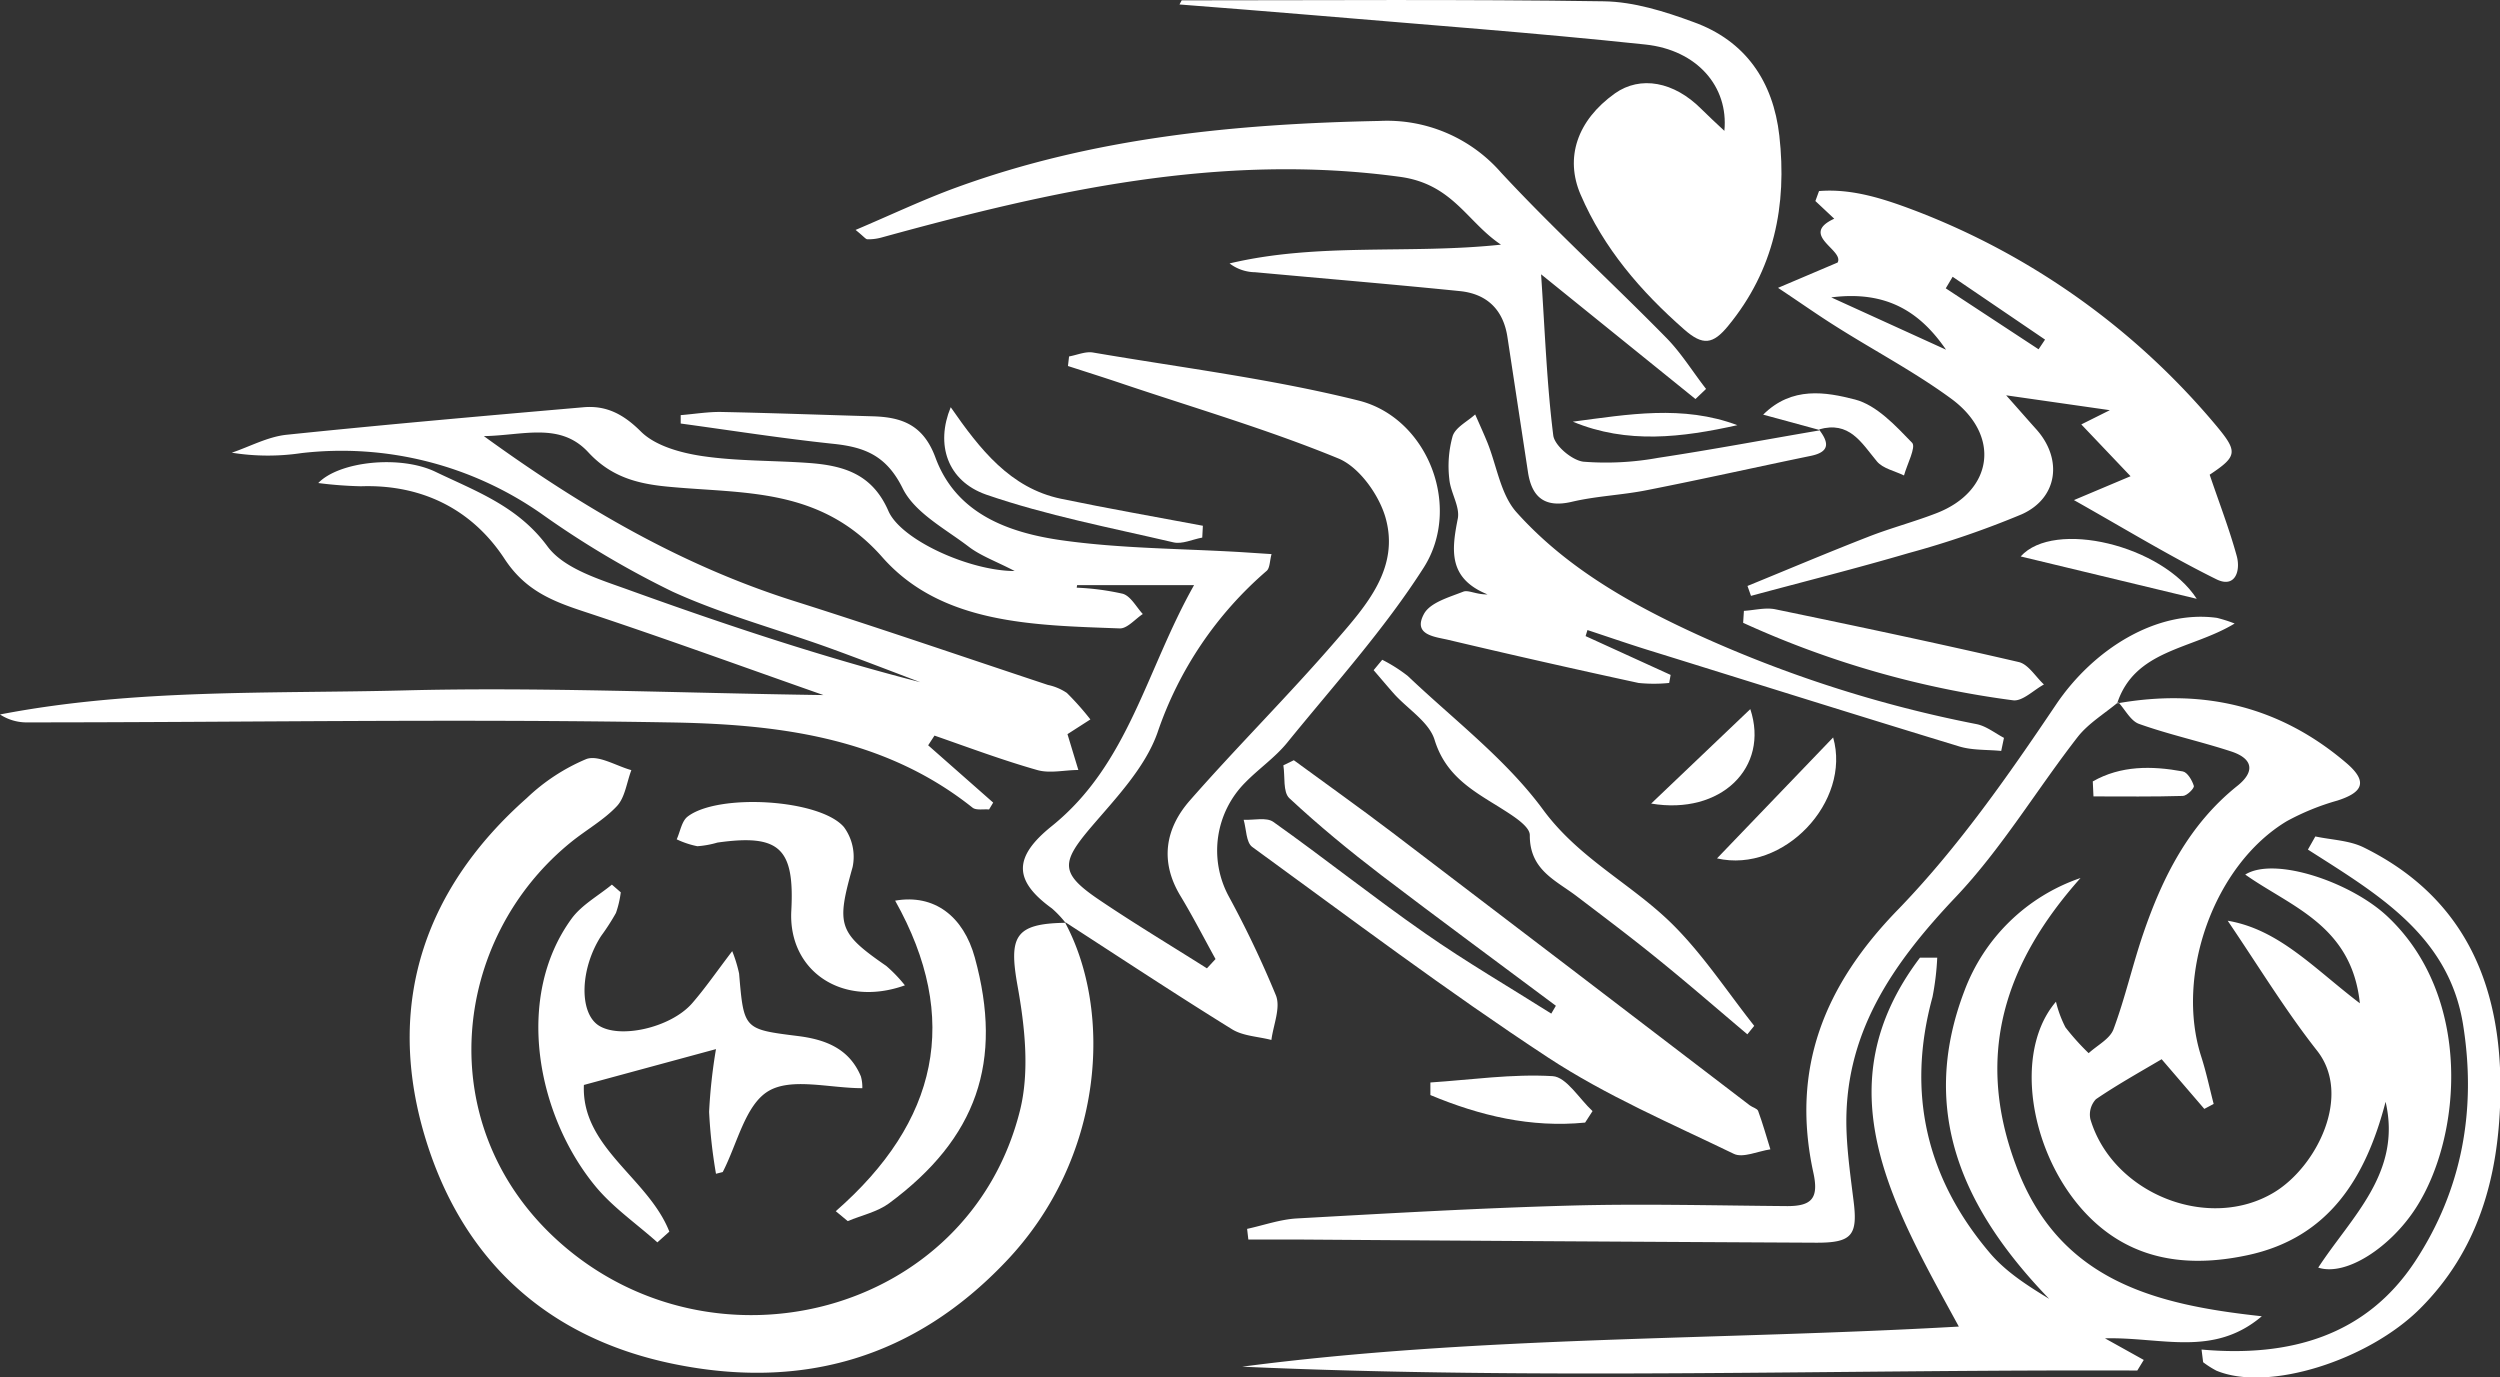 <svg xmlns="http://www.w3.org/2000/svg" viewBox="0 0 363.38 200.22"><rect x="0" y="0" width="363.38" height="200.22" fill="#333333" stroke="none"/><defs><style>.cls-1{fill:#fff;}</style></defs><g id="Capa_2" data-name="Capa 2"><g id="_9box_logo" data-name="9box logo"><g id="moto"><path class="cls-1" d="M154.91,134.17a15.31,15.31,0,0,0-2-2.12c-5.52-4-5.75-7.39,0-12,11.15-9,13.67-22.64,20.65-35h-17l-.06.37a37.23,37.23,0,0,1,6.72.89c1.16.37,1.94,1.92,2.89,2.94-1.12.73-2.27,2.14-3.37,2.09-12.4-.46-25.84-.58-34.45-10.3C119.26,70.74,108.09,71.81,97,70.73c-4.51-.43-8.25-1.48-11.5-5-4.09-4.41-9.43-2.44-15.17-2.34,14.42,10.46,28.85,18.82,45,23.94,12.37,3.91,24.64,8.13,37,12.23a7.77,7.77,0,0,1,2.74,1.16,40.51,40.51,0,0,1,3.42,3.85l-3.33,2.14,1.58,5.21c-2,0-4.16.54-6,0-5-1.42-9.95-3.27-14.91-5l-.92,1.41,9.45,8.33-.6,1c-.82-.08-1.89.16-2.42-.28C128.3,107,112.63,105.23,97,105c-30.95-.53-61.93,0-92.89,0A7.09,7.09,0,0,1,0,103.85c19.49-3.76,39.24-3,58.86-3.5s39.56.38,60.83.68c-12.3-4.32-23.48-8.4-34.78-12.13-4.65-1.53-8.56-3.08-11.56-7.65-4.71-7.2-12-10.87-20.89-10.57a58.72,58.72,0,0,1-6.2-.47c3.06-3.17,11.91-4.08,17-1.65,5.88,2.83,12,5,16.31,10.85,2.44,3.31,7.74,4.85,12,6.4,13.86,5,27.85,9.66,42.2,13.35-4.49-1.7-9-3.45-13.48-5.07C112.76,91.39,105,89.3,97.76,86a133.42,133.42,0,0,1-19-11.28,50.68,50.68,0,0,0-34.95-8.86,33.06,33.06,0,0,1-10.12-.06c2.66-.9,5.25-2.33,8-2.61,14.38-1.49,28.78-2.75,43.18-4,3.26-.27,5.74,1,8.27,3.52,2.1,2.1,5.79,3.11,8.93,3.58,5.08.75,10.29.63,15.44,1s9.29,1.61,11.63,7C131,78.52,141,83,147.49,83c-2.7-1.41-5-2.22-6.77-3.6-3.4-2.58-7.77-4.89-9.51-8.41-2.35-4.76-5.5-6-10.09-6.48-7.42-.78-14.79-1.94-22.18-2.95l0-1.22c2-.16,3.94-.49,5.9-.46,7.33.15,14.65.42,22,.63,4.28.12,7.38,1.26,9.13,6,3,8.16,10.57,10.89,18.21,12,8.69,1.24,17.56,1.22,26.35,1.75l4.29.28c-.27,1-.23,2-.7,2.43a53.89,53.89,0,0,0-15.9,23.59c-1.82,5.07-6,9.42-9.64,13.68-4.39,5.17-4.51,6.7,1.2,10.56,5.12,3.46,10.42,6.64,15.65,9.95l1.25-1.35c-1.7-3.08-3.31-6.22-5.13-9.23-3-5-2.16-9.76,1.4-13.82,6.9-7.87,14.34-15.26,21.18-23.18,4.43-5.12,9.44-10.65,7.2-18.13-1-3.26-3.81-7.17-6.79-8.4-10.12-4.16-20.67-7.26-31.06-10.75-2.74-.93-5.5-1.8-8.25-2.69l.16-1.39c1.17-.21,2.39-.76,3.49-.57,12.92,2.21,26,3.83,38.67,7,10,2.56,15,15.45,9.39,24.26-5.74,9-13.06,17.09-19.84,25.44-1.77,2.18-4.18,3.82-6.14,5.84a14,14,0,0,0-2.34,16.54,149,149,0,0,1,6.85,14.39c.69,1.8-.39,4.28-.67,6.45-1.92-.5-4.12-.56-5.73-1.56-8.17-5.06-16.19-10.36-24.26-15.58Z"></path><path class="cls-1" d="M307.73,102.24c12.46-2.21,23.65.38,33.37,8.71,3.23,2.78,2.17,4.28-1.34,5.41a35.35,35.35,0,0,0-7.37,3c-10.58,6.35-16.27,22.35-12.43,34.24.72,2.24,1.21,4.57,1.8,6.86l-1.36.72-6.2-7.22c-3.4,2-6.57,3.78-9.55,5.81a3.26,3.26,0,0,0-.81,2.9c3.2,10.8,17.16,16.43,26.73,10.63,6.19-3.76,11.33-14.08,6.23-20.57-4.58-5.82-8.46-12.2-13-18.9,7.47,1.27,12.52,6.91,19.21,12-1.18-11.34-10-14-16.66-18.71,4.27-2.66,15.31,1.07,20.64,6.06,12.45,11.67,10.87,32,4.17,42.39-3.66,5.69-10.13,10-14.2,8.68,4.82-7.39,12.18-13.78,9.79-24.1-2.86,11-8.2,19.73-20,22.28-7,1.51-14.1,1.23-20.17-3.08-10.7-7.6-14.85-25.47-7.74-33.75a16.45,16.45,0,0,0,1.38,3.73,35,35,0,0,0,3.37,3.75c1.24-1.14,3.08-2.06,3.61-3.47,1.68-4.51,2.74-9.24,4.29-13.8,2.82-8.28,6.67-15.95,13.71-21.58,2.7-2.16,2.16-4-.88-5-4.42-1.45-9-2.44-13.38-4-1.21-.41-2-2-3-3.12Z"></path><path class="cls-1" d="M154.76,134c7,12.92,5.83,34.31-8.58,49.4C133,197.26,116.83,202.1,98,198.27c-19.23-3.91-31.48-16-36.56-34.17C56.25,145.43,61.87,129,76.57,116a28.47,28.47,0,0,1,8.65-5.67c1.75-.64,4.34,1,6.55,1.61-.68,1.78-.92,4-2.12,5.25-1.88,2-4.44,3.43-6.63,5.2-17.47,14.13-20.45,41.36-1.78,58.09,22.45,20.11,59.51,10.71,67-19,1.44-5.7.73-12.27-.34-18.2-1.28-7.16-.41-9.05,7-9.15Z"></path><path class="cls-1" d="M284.72,192.82C275,175,264.87,158,279.07,139.2h2.51a38.83,38.83,0,0,1-.69,5.73c-3.81,13.93-.88,26.37,8.4,37.26,2.28,2.67,5.36,4.65,8.56,6.6-12.32-12.76-19.06-27-12.35-44.68a27.52,27.52,0,0,1,16.91-16.49C291.47,139.9,287,153.25,293,169.32c6.18,16.82,20.18,20.32,35.76,22-7.07,6-14.6,3-22.8,3.21l5.64,3.14-.94,1.54c-43.36-.17-86.72,1.39-130.11-.56C214.89,194.16,249.54,194.82,284.72,192.82Z"></path><path class="cls-1" d="M321.18,69c1.35,4,2.84,7.84,3.93,11.8.6,2.18-.23,4.74-2.95,3.4-6.76-3.34-13.22-7.29-20.71-11.51l8.23-3.47-7.16-7.53,4.15-2.07L291.6,57.46c2.08,2.34,3.21,3.64,4.36,4.92,3.88,4.31,3.18,10-2.09,12.37a133.3,133.3,0,0,1-16.44,5.64c-7.6,2.23-15.28,4.16-22.92,6.22L254,85.17c5.85-2.39,11.66-4.85,17.54-7.14,3.26-1.28,6.66-2.17,9.91-3.43,8.25-3.18,9.45-11.3,2.16-16.65-5.33-3.91-11.23-7-16.84-10.56-2.55-1.6-5-3.34-8.33-5.55l8.66-3.68c1-1.83-5.64-4-.49-6.37l-2.74-2.57.53-1.45c4.83-.39,9.47,1.14,14,2.86a106.78,106.78,0,0,1,43.44,30.89C325.31,65.64,325.33,66.24,321.18,69Zm-55-25.77,16.68,7.6C279.09,45.34,274.23,42.21,266.22,43.22Zm17.64-3-1,1.68,13.49,8.86.94-1.41Z"></path><path class="cls-1" d="M264.39,62.43c1.41,1.83,1.68,3.24-1.18,3.83-8,1.65-15.92,3.43-23.91,5-3.58.71-7.29.84-10.84,1.68-3.86.9-5.77-.6-6.35-4.21-1-6.57-2-13.15-3-19.73-.6-4-3-6.3-6.94-6.69-9.9-1-19.82-1.83-29.73-2.74a6.27,6.27,0,0,1-3.72-1.28c12.92-3.07,26.16-1.31,39.45-2.73-4.93-3.28-7-8.82-14.7-9.86-26.11-3.55-50.76,2.06-75.44,8.85a7.13,7.13,0,0,1-1.95.23c-.25,0-.49-.37-1.72-1.36,5.25-2.23,9.9-4.44,14.71-6.19C158.93,20,179.59,18,200.49,17.58a22,22,0,0,1,17.67,7.48c7.68,8.28,16.06,15.91,24,24,2.21,2.23,3.89,5,5.82,7.47L246.44,58,224,39.87c.57,8.49.84,16,1.77,23.41.19,1.5,2.74,3.64,4.4,3.83A42.21,42.21,0,0,0,241,66.55c7.87-1.19,15.69-2.67,23.52-4Z"></path><path class="cls-1" d="M171.76.05c20.45,0,40.91-.17,61.35.14,4.38.06,8.87,1.48,13,3,7.62,2.72,11.63,8.67,12.52,16.53,1.14,10.12-.74,19.51-7.44,27.65-2.2,2.68-3.66,2.92-6.39.52-6.34-5.57-11.68-11.77-15.06-19.61-2.29-5.32-.54-10.76,5-14.71,3.7-2.61,8.58-1.72,12.55,2.27,1,1,2.09,2,3.35,3.18.63-6.42-3.95-11.75-11.49-12.55-16-1.7-32.07-2.88-48.12-4.25-6.52-.56-13.06-1.05-19.59-1.57Z"></path><path class="cls-1" d="M307.73,102.24l.18-.19c-2,1.67-4.31,3.06-5.86,5-6,7.71-11.07,16.24-17.73,23.28-9.28,9.79-16.47,20.06-15.92,34.17.13,3.3.59,6.6,1,9.89.67,5.16-.17,6.26-5.44,6.24q-37.44-.19-74.89-.46c-2.54,0-5.08,0-7.62,0l-.18-1.55c2.43-.53,4.83-1.39,7.28-1.52,13.29-.74,26.58-1.51,39.88-1.87,10.44-.28,20.9,0,31.36.08,3.53,0,4.6-1.12,3.79-4.84-3.29-15.07,1.51-27.18,12.31-38.27,8.71-9,16-19.45,23-29.85,5.42-8,14.58-13.75,23.35-12.54a20.53,20.53,0,0,1,2.57.82C318.54,94.44,310.32,94.38,307.73,102.24Z"></path><path class="cls-1" d="M226.15,146.19c-8.48-6.34-17-12.6-25.4-19-4.61-3.53-9.1-7.22-13.34-11.17-.95-.89-.61-3.15-.87-4.78l1.52-.74c4.78,3.51,9.62,6.94,14.34,10.53q26,19.79,51.93,39.63c.39.3,1.08.45,1.22.82.67,1.83,1.2,3.71,1.78,5.58-1.8.26-4,1.3-5.32.65-9.12-4.41-18.55-8.45-27-14-14.69-9.65-28.76-20.25-43-30.61-.89-.65-.85-2.59-1.24-3.94,1.46.07,3.32-.41,4.32.31,7.44,5.28,14.59,11,22.07,16.2,5.93,4.14,12.2,7.79,18.32,11.66Z"></path><path class="cls-1" d="M230.47,92.46l12.36,5.64-.21,1.17a22,22,0,0,1-4.45,0q-13.87-3-27.68-6.27c-1.92-.45-5.2-.69-3.5-3.79.91-1.64,3.65-2.4,5.7-3.21.73-.29,1.86.43,3.53.4-5.75-2.33-5.23-6.44-4.33-11,.35-1.77-1.07-3.82-1.23-5.78a16.16,16.16,0,0,1,.49-6.25c.43-1.27,2.14-2.1,3.27-3.13.6,1.36,1.22,2.72,1.78,4.09,1.37,3.41,1.92,7.54,4.22,10.12,7.16,8,16.46,13.28,26.18,17.74a181.63,181.63,0,0,0,40.68,13.06c1.42.28,2.69,1.31,4,2l-.4,1.9c-2-.2-4.17-.07-6.09-.65C270,104,255.3,99.37,240.55,94.79c-3.29-1-6.54-2.13-9.81-3.21Z"></path><path class="cls-1" d="M104.07,170.61a74.4,74.4,0,0,1-1-9,77.31,77.31,0,0,1,1-9.12l-19.2,5.21c-.39,9.11,9.35,13.51,12.42,21.32l-1.74,1.56c-3-2.69-6.45-5.06-9-8.15-8.5-10.31-11.81-27.46-3.47-38.9,1.46-2,3.88-3.32,5.86-4.95l1.29,1.12a14.38,14.38,0,0,1-.7,3,32.32,32.32,0,0,1-2.16,3.35c-3,4.66-3.24,10.93-.48,12.92,3,2.12,10.58.46,13.72-3.15,1.91-2.2,3.57-4.62,5.82-7.57a20,20,0,0,1,1,3.26c.69,8.12.67,8.09,8.55,9.08,4,.5,7.46,1.82,9.15,5.86a5.69,5.69,0,0,1,.21,1.72c-4.78,0-10.33-1.59-13.68.44s-4.5,7.68-6.61,11.75Z"></path><path class="cls-1" d="M320,196.16c12.84,1.15,23.94-2,31.07-12.86,6.82-10.41,8.92-22.05,6.94-34.39-2.1-13-12.51-19-22.55-25.42l1.08-1.91c2.34.5,4.9.56,7,1.58,15.24,7.5,20.31,20.88,19.88,36.68-.31,11.29-3.18,21.92-11.68,30.39-7.46,7.44-22,12.16-29.58,9a13.66,13.66,0,0,1-1.93-1.23Z"></path><path class="cls-1" d="M121.48,176.05c14.87-13,18.25-28,8.63-45.14,5.73-1,9.94,2.31,11.58,8.27,4.15,15.11.34,26.25-12.47,35.73-1.7,1.25-4,1.74-6,2.58Z"></path><path class="cls-1" d="M131.53,143.22c-9.16,3.29-17-2.14-16.51-10.87.48-9.1-1.74-11.15-10.74-9.88a13.83,13.83,0,0,1-2.92.53,12.85,12.85,0,0,1-3-1c.51-1.12.72-2.63,1.58-3.3,4.4-3.42,19.23-2.57,22.73,1.52a7.29,7.29,0,0,1,1.26,5.8c-2.37,8.44-2.13,9.53,4.89,14.38A21.11,21.11,0,0,1,131.53,143.22Z"></path><path class="cls-1" d="M200.91,95.9a22.37,22.37,0,0,1,3.72,2.36c6.69,6.36,14.27,12.1,19.66,19.43,5.22,7.1,12.78,10.74,18.69,16.54,4.51,4.44,8.05,9.88,12,14.88l-1,1.23c-4.36-3.68-8.66-7.42-13.09-11-3.83-3.11-7.78-6.08-11.71-9.07-3.06-2.33-6.85-3.81-6.82-8.88,0-1.38-2.76-3-4.53-4.13-4-2.46-7.74-4.63-9.31-9.72-.79-2.57-3.85-4.44-5.86-6.65-1-1.13-2-2.32-3-3.48Z"></path><path class="cls-1" d="M253.48,88.79c1.52-.09,3.12-.52,4.56-.23,11.82,2.45,23.63,4.94,35.39,7.67,1.39.32,2.45,2.14,3.66,3.26-1.5.81-3.12,2.48-4.49,2.3a137.23,137.23,0,0,1-39.23-11.26Z"></path><path class="cls-1" d="M174.75,78.14c-1.41.25-2.92,1-4.2.69-9.13-2.13-18.4-3.9-27.22-6.94-5.66-2-7.37-7.3-5.14-12.7,4.26,6.14,8.66,11.75,16,13.3,6.86,1.43,13.76,2.63,20.65,3.93Z"></path><path class="cls-1" d="M230.4,163.17c-7.89.78-15.3-1-22.49-4v-1.83c5.93-.39,11.89-1.27,17.77-.92,2,.12,3.87,3.3,5.8,5.08Z"></path><path class="cls-1" d="M264.55,62.52l-8.27-2.25c4.18-4.16,9.12-3.29,13.35-2.2,3.14.82,5.88,3.79,8.3,6.29.6.62-.73,3.12-1.18,4.75-1.34-.66-3.08-1-3.95-2.06-2.25-2.72-4-5.91-8.42-4.63Z"></path><path class="cls-1" d="M266.45,107.19c2.67,9.31-7.19,19.8-16.88,17.58Z"></path><path class="cls-1" d="M293.71,80.88c4.86-5.41,20.57-1.64,25.59,6.16Z"></path><path class="cls-1" d="M254.41,103.07c2.81,8.48-4.27,15.44-14.41,13.73C244.87,112.17,249.51,107.74,254.41,103.07Z"></path><path class="cls-1" d="M252.53,61.8c-8,1.78-16,2.79-23.92-.51C236.61,60.24,244.6,58.82,252.53,61.8Z"></path><path class="cls-1" d="M304.19,113.58c4.07-2.32,8.56-2.28,13.09-1.45.67.13,1.36,1.3,1.6,2.11.09.33-1,1.43-1.59,1.45-4.33.13-8.66.07-13,.07Z"></path></g></g></g></svg>